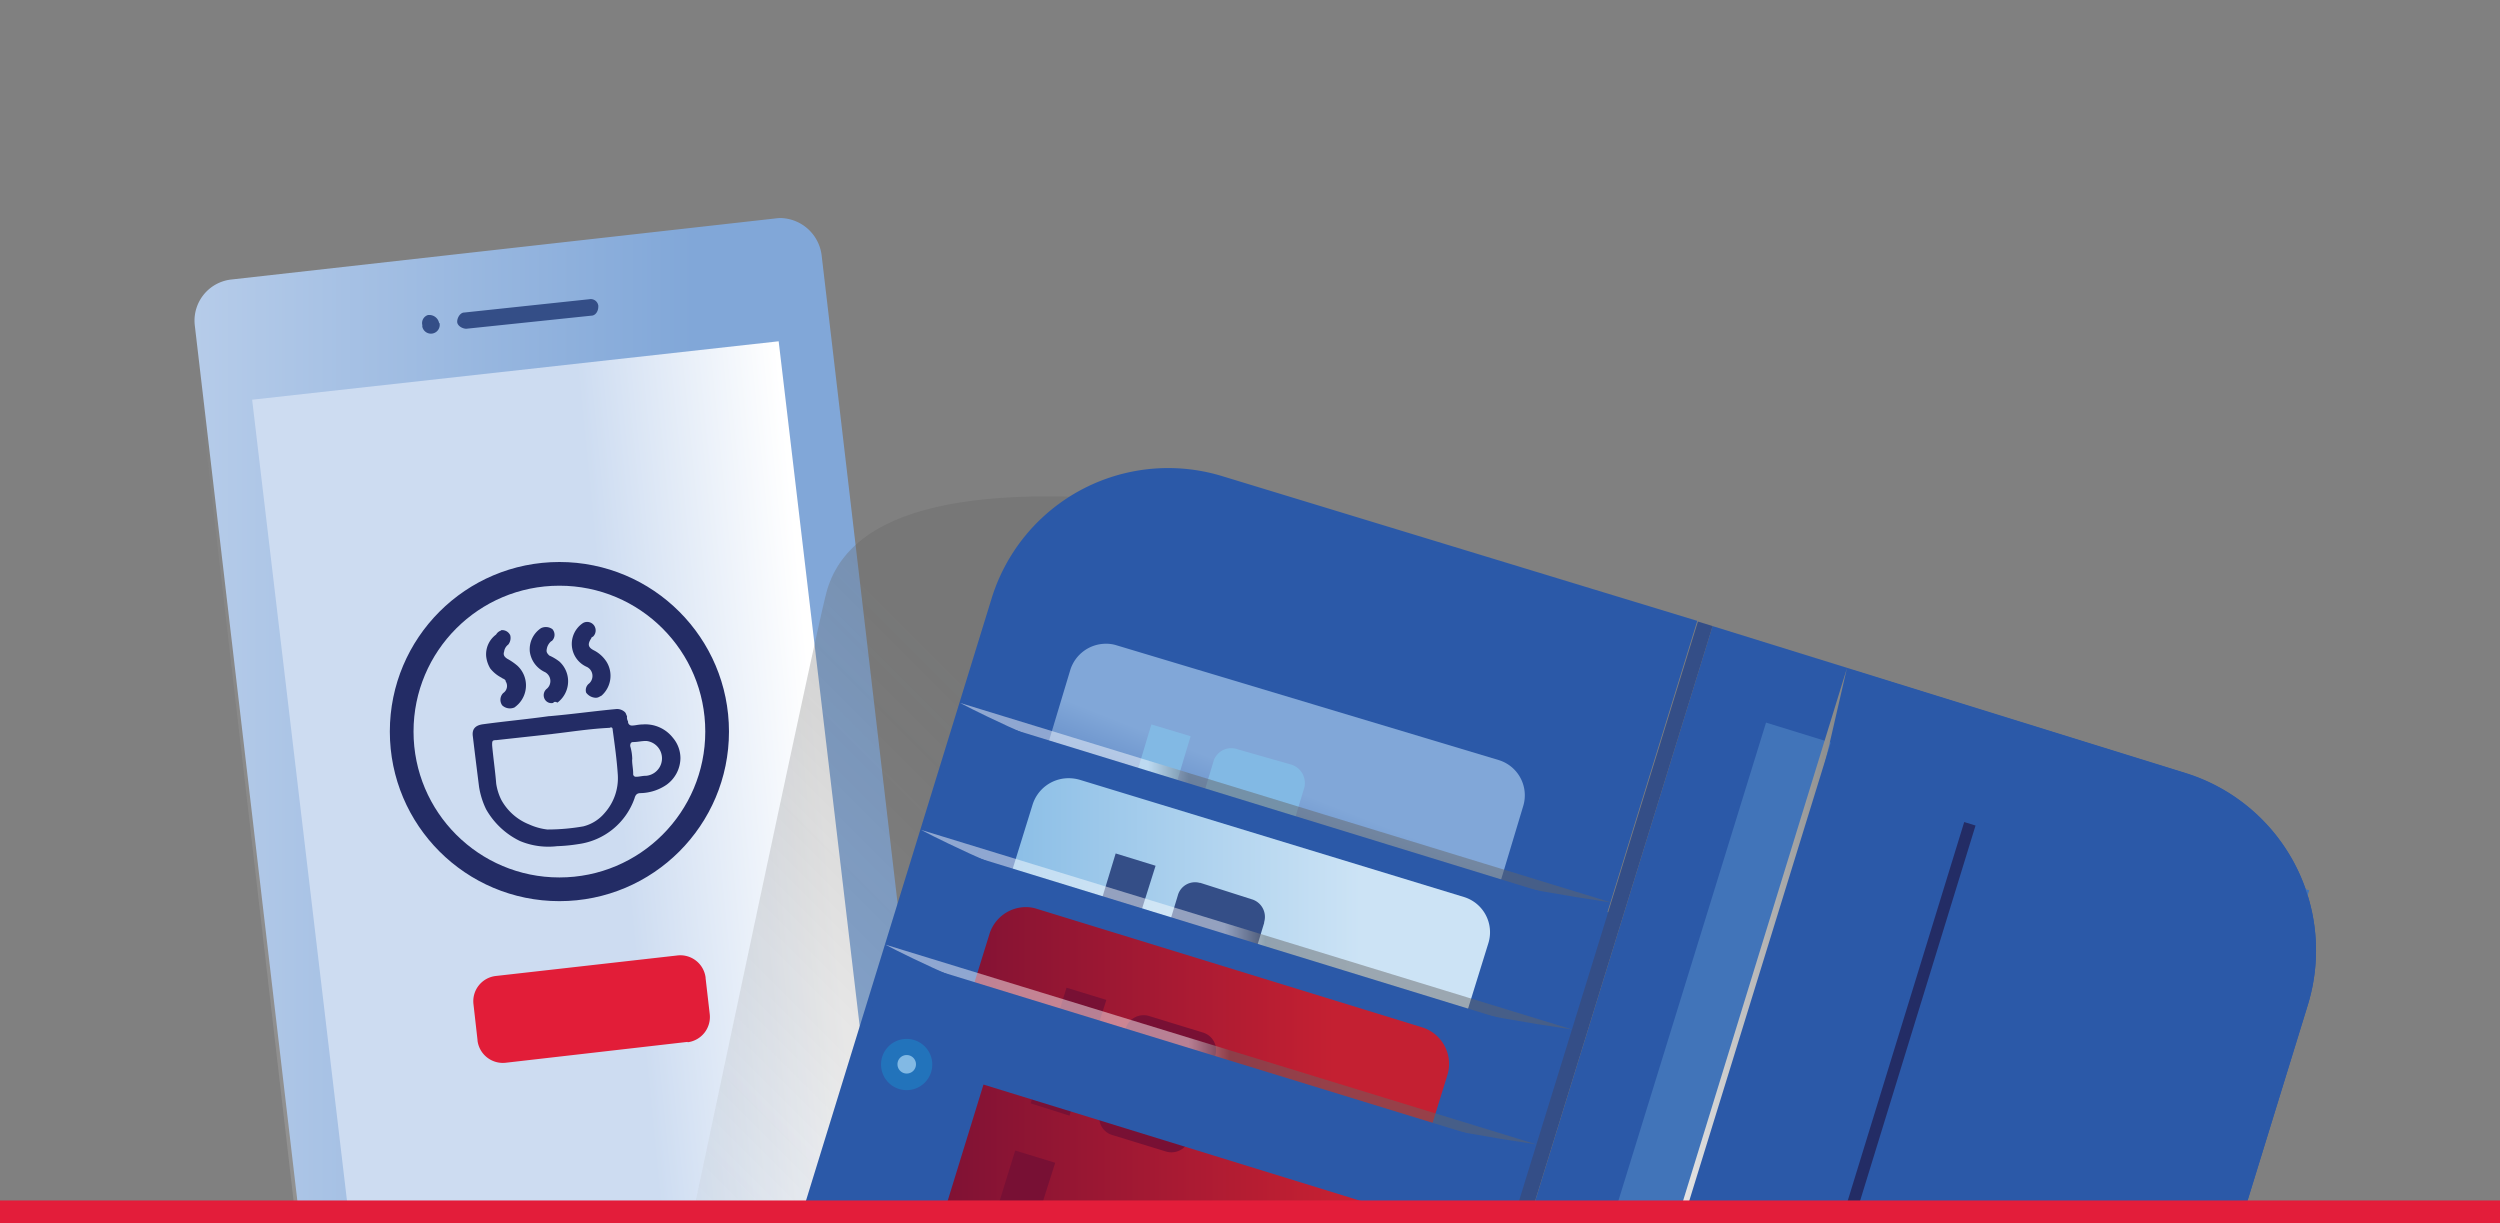 <svg id="a3b8dd86-0215-43d8-a6af-04b08e87bf5a" data-name="Layer 1" xmlns="http://www.w3.org/2000/svg" xmlns:xlink="http://www.w3.org/1999/xlink" width="327" height="160" viewBox="0 0 327 160"><rect x="0" y="0" width="327" height="160" fill="#808080" stroke="none"/><defs><clipPath id="e9feb846-99bc-4dcc-9496-9f16fe580f17"><rect x="-160.25" y="12" width="647.5" height="148" style="fill:none"/></clipPath><linearGradient id="a2edb04a-d2a6-458a-b538-9774b4905c26" x1="25.79" y1="52.31" x2="123.11" y2="52.31" gradientTransform="matrix(1, 0, 0, -1, 0, 162)" gradientUnits="userSpaceOnUse"><stop offset="0" stop-color="#fff" stop-opacity="0"/><stop offset="0.14" stop-color="#dcdbdb" stop-opacity="0.2"/><stop offset="0.18" stop-color="#d2d2d1" stop-opacity="0.1"/><stop offset="0.33" stop-color="#b2b1b2" stop-opacity="0.3"/><stop offset="0.52" stop-color="#8f8f8f" stop-opacity="0.4"/><stop offset="0.7" stop-color="#787878" stop-opacity="0.5"/><stop offset="0.86" stop-color="#696969" stop-opacity="0.6"/><stop offset="1" stop-color="#646565" stop-opacity="0.7"/></linearGradient><linearGradient id="efca4c40-207a-4fba-9881-350929eec5b2" x1="-2.78" y1="55.4" x2="90.75" y2="55.4" gradientTransform="matrix(1, 0, 0, -1, 0, 162)" gradientUnits="userSpaceOnUse"><stop offset="0" stop-color="#cddcf1"/><stop offset="1" stop-color="#81a7d8"/></linearGradient><linearGradient id="e49aea84-0a14-48d2-b01c-6a46e459ce66" x1="28.8" y1="48.45" x2="108.41" y2="56.33" gradientTransform="matrix(1, 0, 0, -1, 0, 162)" gradientUnits="userSpaceOnUse"><stop offset="0.28" stop-color="#cddcf1"/><stop offset="0.66" stop-color="#cddcf1"/><stop offset="0.99" stop-color="#fff"/></linearGradient><linearGradient id="ef12556c-a0cf-4ae2-a27b-e3290fdfdc2d" x1="96.29" y1="-45.34" x2="171.14" y2="29.51" gradientTransform="matrix(1, 0, 0, -1, 0, 162)" gradientUnits="userSpaceOnUse"><stop offset="0" stop-color="#fff" stop-opacity="0"/><stop offset="0.14" stop-color="#dcdbdb" stop-opacity="0.25"/><stop offset="0.33" stop-color="#b2b1b2" stop-opacity="0.3"/><stop offset="0.52" stop-color="#8f8f8f" stop-opacity="0.4"/><stop offset="0.7" stop-color="#787878" stop-opacity="0.5"/><stop offset="0.86" stop-color="#696969" stop-opacity="0.6"/><stop offset="1" stop-color="#646565" stop-opacity="0.7"/></linearGradient><linearGradient id="f604d3cf-4170-4d53-88b0-e78761aae1f3" x1="150.33" y1="6.61" x2="170.73" y2="58.05" gradientTransform="matrix(1, 0, 0, -1, 0, 162)" gradientUnits="userSpaceOnUse"><stop offset="0.59" stop-color="#2b58a8"/><stop offset="1" stop-color="#81a7d8"/></linearGradient><linearGradient id="ac655f30-ed96-46f7-856d-df1d5aa06df2" x1="150.16" y1="57" x2="155.48" y2="57" gradientTransform="matrix(1, 0, 0, -1, 0, 162)" gradientUnits="userSpaceOnUse"><stop offset="0" stop-color="#fff"/><stop offset="1" stop-color="#646565"/></linearGradient><linearGradient id="aea00fe9-fbd1-4b8d-a7d7-5b25374028cf" x1="125.73" y1="5.41" x2="177.95" y2="5.41" gradientTransform="matrix(1, 0, 0, -1, 0, 162)" gradientUnits="userSpaceOnUse"><stop offset="0" stop-color="#82b9e4"/><stop offset="1" stop-color="#cce3f5"/></linearGradient><linearGradient id="a5125781-3f19-48cd-8699-1cacea36a01f" x1="160.18" y1="40.39" x2="165.49" y2="40.39" xlink:href="#ac655f30-ed96-46f7-856d-df1d5aa06df2"/><linearGradient id="ed22d432-3a66-4cd3-adac-515e36c1e402" x1="118.04" y1="-12.13" x2="174.52" y2="-12.13" gradientTransform="matrix(1, 0, 0, -1, 0, 162)" gradientUnits="userSpaceOnUse"><stop offset="0" stop-color="#781034"/><stop offset="1" stop-color="#c42032"/></linearGradient><linearGradient id="b6bbdcef-e807-4039-8367-716a3a399222" x1="155.47" y1="25.38" x2="160.78" y2="25.38" xlink:href="#ac655f30-ed96-46f7-856d-df1d5aa06df2"/><linearGradient id="aea72612-45b8-4035-ab6f-16acad385248" x1="214.5" y1="-10.52" x2="248.27" y2="-10.52" xlink:href="#ac655f30-ed96-46f7-856d-df1d5aa06df2"/></defs><title>CreditVsDebt-Illustration3-Mobile</title><g style="clip-path:url(#e9feb846-99bc-4dcc-9496-9f16fe580f17)"><path d="M107.47,36.48a5.6,5.6,0,0,0-5.55-4.85h-.5L30.3,39.69a5.21,5.21,0,0,0-4.85,5.54,2.19,2.19,0,0,0,0,.36L41.4,182.91a5.62,5.62,0,0,0,6,4.82l71.14-7.91a5.4,5.4,0,0,0,4.83-5.92.38.38,0,0,0,0-.1Z" style="fill:url(#a2edb04a-d2a6-458a-b538-9774b4905c26)"/><path d="M123.55,170.58,107.47,33.4a5.55,5.55,0,0,0-5.35-4.88,5.19,5.19,0,0,0-.68.05l-71.27,8a5.41,5.41,0,0,0-4.69,6L41.56,179.82a5.54,5.54,0,0,0,6,4.83l71.27-8a5.4,5.4,0,0,0,4.69-6Z" style="fill:url(#efca4c40-207a-4fba-9881-350929eec5b2)"/><path d="M57.49,42.24a1.15,1.15,0,1,1-2.25.5.36.36,0,0,1,0-.1v-.12A1.1,1.1,0,0,1,56,41.2l.1,0a1.31,1.31,0,0,1,1.34,1.08" style="fill:#344e87;fill-rule:evenodd"/><path d="M78.26,40.09c0,.67-.4,1.2-.92,1.2L61,43c-.53,0-1.2-.4-1.2-.92s.4-1.2.92-1.2l16.35-1.74a1,1,0,0,1,1.19.85.17.17,0,0,1,0,.07" style="fill:#344e87;fill-rule:evenodd"/><polygon points="101.85 44.64 32.98 52.28 47.32 173.39 116.18 165.76 101.85 44.64" style="fill:url(#e49aea84-0a14-48d2-b01c-6a46e459ce66)"/><circle cx="73.17" cy="95.69" r="20.63" style="fill:none;stroke:#232c65;stroke-width:3.1px"/><path d="M71.83,93.68c3-.26,5.89-.67,8.72-.93a1.48,1.48,0,0,1,1.2.41c.13.13.13.27.27.53a1,1,0,0,0,.13.67.49.49,0,0,0,.44.54h.09c.41,0,.81-.14,1.34-.14a4.58,4.58,0,0,1,4,1.75A4.11,4.11,0,0,1,89,99.18a4.35,4.35,0,0,1-1.85,3.49,6.25,6.25,0,0,1-3.35,1.07c-.39,0-.66.13-.8.67a9.07,9.07,0,0,1-7.36,6,21.62,21.62,0,0,1-2.78.27A9.63,9.63,0,0,1,68,110a10.18,10.18,0,0,1-4.42-4.15,10.47,10.47,0,0,1-.92-2.94c-.27-2.15-.54-4.3-.81-6.57-.14-.93.27-1.47,1.34-1.61,2.94-.4,5.9-.67,8.71-1.07M72.3,96h0l-7.4.81c-.53,0-.53.13-.53.66.14,1.61.4,3.35.53,5a7.08,7.08,0,0,0,.67,2.15,7.16,7.16,0,0,0,3.63,3.21,8,8,0,0,0,2.4.67,27.34,27.34,0,0,0,4.69-.41,5.32,5.32,0,0,0,2.78-1.73,6.85,6.85,0,0,0,1.74-5c-.13-2-.4-3.89-.67-5.89,0-.27-.13-.41-.4-.27-2.68.13-5.1.53-7.5.8m10.44,3.35h0c0,.67.14,1.2.14,1.85a.36.36,0,0,0,.3.4h.1c.41,0,.8-.13,1.34-.13a2.29,2.29,0,0,0,0-4.55h-.11c-.54,0-1.07.14-1.61.14-.27,0-.41.13-.41.52a6.51,6.51,0,0,1,.27,1.75" style="fill:#232c65"/><path d="M72.37,91.94a1,1,0,0,1-1.2-.67,1.08,1.08,0,0,1,.39-1.21,1.32,1.32,0,0,0,.08-1.87,1.44,1.44,0,0,0-.34-.27,3.45,3.45,0,0,1-2-2.68,3.31,3.31,0,0,1,1.47-3.08,1.46,1.46,0,0,1,1.48.13,1.11,1.11,0,0,1-.09,1.57l-.05,0a1.76,1.76,0,0,0-.54.8c-.13.54-.13.67.27,1.08a6.25,6.25,0,0,1,1.34.8,3.49,3.49,0,0,1,.21,4.93,3.8,3.8,0,0,1-.47.43c-.27-.13-.4-.13-.54,0" style="fill:#232c65"/><path d="M78,91.27a1.63,1.63,0,0,1-1.33-.67,1.09,1.09,0,0,1,.4-1.21,1.33,1.33,0,0,0,.07-1.88,1.46,1.46,0,0,0-.34-.26,3.28,3.28,0,0,1-.54-5.76,1.11,1.11,0,0,1,1.51.42,1.13,1.13,0,0,1-.16,1.32c-.14.12-.27.12-.27.26-.54.81-.4,1.21.39,1.6a4.25,4.25,0,0,1,1.61,1.48A3.47,3.47,0,0,1,78.67,91c-.27.12-.41.26-.68.26" style="fill:#232c65"/><path d="M65.53,82.43a1.16,1.16,0,0,1,1.21.67,1.39,1.39,0,0,1-.26,1.21,1.36,1.36,0,0,0-.54.92c-.14.4,0,.67.4.93a7.76,7.76,0,0,1,1.34.92,3.51,3.51,0,0,1,.14,5,4.54,4.54,0,0,1-.52.45,1.47,1.47,0,0,1-1.61-.27,1.25,1.25,0,0,1,.13-1.61,1.11,1.11,0,0,0,.32-1.53l0-.07c-.13-.27-.4-.27-.54-.41a4.49,4.49,0,0,1-1.47-1.2,3.85,3.85,0,0,1-.54-1.61A3.21,3.21,0,0,1,64.89,83a1.16,1.16,0,0,1,.66-.53" style="fill:#232c65"/><path d="M89.93,136.28,66.21,139a3.34,3.34,0,0,1-3.75-2.88.25.25,0,0,0,0-.08l-.53-4.69a3.32,3.32,0,0,1,2.91-3.69h0l23.71-2.68a3.33,3.33,0,0,1,3.74,2.87s0,.06,0,.08l.54,4.69A3.33,3.33,0,0,1,90,136.32h-.07" style="fill:#e21d38;fill-rule:evenodd"/><path d="M137,64.93c-15,0-26.71,3.3-29,12.95-1.75,6.83-21.28,99.41-29.34,137.73A14.64,14.64,0,0,0,89.5,232.75L173.1,251l44-170.51S169.46,64.93,137,64.93Z" style="opacity:0.47;isolation:isolate;fill:url(#ef12556c-a0cf-4ae2-a27b-e3290fdfdc2d)"/><path d="M171.51,252l61.9,19.29a24.28,24.28,0,0,0,30.28-15.94l38.18-123.95a24.28,24.28,0,0,0-15.95-30.28L224,81.89Z" style="fill:#2b59a8;fill-rule:evenodd"/><path d="M169.5,251.5l-62-19a24.16,24.16,0,0,1-16-30.22l0-.06L129.71,78.25A24.17,24.17,0,0,1,160,62.32h0l62,18.89Z" style="fill:#2b59a8;fill-rule:evenodd"/><path d="M173.92,189.6l25.32-84.18a4.82,4.82,0,0,0-3.2-6h0l-49.95-15a4.52,4.52,0,0,0-1.41-.22A4.89,4.89,0,0,0,140,87.61l-25.32,84.17a4.84,4.84,0,0,0,3.21,6h0l49.95,15a4.83,4.83,0,0,0,6-3.21Z" style="fill:url(#f604d3cf-4170-4d53-88b0-e78761aae1f3)"/><rect x="143.25" y="100.23" width="15.41" height="5.36" transform="translate(8.94 217.85) rotate(-73.27)" style="fill:#82b9e4"/><rect x="136.94" y="121.15" width="15.41" height="5.36" transform="translate(-15.58 226.71) rotate(-73.27)" style="fill:#82b9e4"/><rect x="130.59" y="142.03" width="15.54" height="5.36" transform="matrix(0.29, -0.96, 0.96, 0.29, -40.06, 235.56)" style="fill:#82b9e4"/><rect x="124.45" y="163.04" width="15.41" height="5.36" transform="matrix(0.29, -0.96, 0.96, 0.29, -64.59, 244.57)" style="fill:#82b9e4"/><path d="M157.44,112.58a2.53,2.53,0,0,1-1.74-3l3.08-10.17A2.44,2.44,0,0,1,161.86,98l7,2a2.52,2.52,0,0,1,1.75,3l-3.08,10.17a2.64,2.64,0,0,1-3.07,1.56Z" style="fill:#82b9e4;fill-rule:evenodd"/><path d="M125.57,91.94s35,18.76,85.22,26.12h0Z" style="opacity:0.47;isolation:isolate;fill:url(#ac655f30-ed96-46f7-856d-df1d5aa06df2)"/><path d="M126,93.4l-20.9,67.66a25.91,25.91,0,0,0,17,32.29L182.5,212,211,119.53Zm43.54,98.48-51.32-15.8L138.4,110.4l51.31,15.81Z" style="fill:#2b59a8;fill-rule:evenodd"/><path d="M168.43,208l26.26-84.67a4.82,4.82,0,0,0-3.2-6h0L141.24,102a5.29,5.29,0,0,0-1.48-.21h0a4.93,4.93,0,0,0-4.69,3.43l-26.26,84.68a4.83,4.83,0,0,0,3.21,6h0l50.25,15.27A4.92,4.92,0,0,0,168.43,208Z" style="fill:url(#aea00fe9-fbd1-4b8d-a7d7-5b25374028cf)"/><polygon points="151.15 113.24 146.46 128.12 141.37 126.64 145.93 111.63 151.15 113.24" style="fill:#344e87;fill-rule:evenodd"/><polygon points="144.58 134.28 139.89 149.28 134.81 147.67 139.5 132.81 144.58 134.28" style="fill:#344e87;fill-rule:evenodd"/><polygon points="138.02 155.31 133.47 170.31 128.24 168.7 132.93 153.84 138.02 155.31" style="fill:#344e87;fill-rule:evenodd"/><path d="M152.48,130.79a2.42,2.42,0,0,1-1.63-3l0-.09,3.21-10.58a2.33,2.33,0,0,1,2.86-1.64l.09,0,6.7,2.14a2.4,2.4,0,0,1,1.64,3l0,.1-3.22,10.59A2.31,2.31,0,0,1,159.3,133l-.11,0Z" style="fill:#344e87;fill-rule:evenodd"/><path d="M205.67,134.67l-85.2-26.12h0s35,18.76,85.2,26.12Z" style="opacity:0.47;isolation:isolate;fill:url(#a5125781-3f19-48cd-8699-1cacea36a01f)"/><path d="M120.87,110.05,100,177.71A25.9,25.9,0,0,0,117,210l60.4,18.65,28.53-92.45Zm43.41,98.48L113,192.72,133.2,127l51.31,15.81Z" style="fill:#2b59a8;fill-rule:evenodd"/><path d="M162.81,226.18l26.52-85.6a5,5,0,0,0-3.21-6.17L135.6,118.87a4.52,4.52,0,0,0-1.41-.22h0a5,5,0,0,0-4.74,3.43l-26.54,85.61a5,5,0,0,0,3.22,6.16l50.51,15.53A4.94,4.94,0,0,0,162.81,226.18Z" style="fill:url(#ed22d432-3a66-4cd3-adac-515e36c1e402)"/><polygon points="144.71 130.79 139.89 145.93 134.81 144.32 139.5 129.19 144.71 130.79" style="fill:#781034;fill-rule:evenodd"/><polygon points="138.02 152.09 133.2 167.23 128.1 165.62 132.79 150.49 138.02 152.09" style="fill:#781034;fill-rule:evenodd"/><path d="M145.52,148.47a2.39,2.39,0,0,1-1.64-3l0-.11,3.36-10.85a2.46,2.46,0,0,1,3.08-1.61l7,2.15a2.4,2.4,0,0,1,1.64,3l0,.1L155.57,149a2.46,2.46,0,0,1-3.09,1.61Z" style="fill:#781034;fill-rule:evenodd"/><path d="M115.78,123.55s35,18.76,85.2,26.14h0Z" style="opacity:0.47;isolation:isolate;fill:url(#b6bbdcef-e807-4039-8367-716a3a399222)"/><path d="M116.18,125l-20.9,67.66a25.9,25.9,0,0,0,17,32.28l60.46,18.63,28.54-92.44Zm43.55,98.34-51.32-15.81,20.23-65.67L180,157.7Z" style="fill:#2b59a8;fill-rule:evenodd"/><path d="M118.59,135.89a3.35,3.35,0,1,1-3.35,3.34h0a3.34,3.34,0,0,1,3.35-3.34" style="fill:#2273bb"/><path d="M118.59,138a1.21,1.21,0,1,1-1.2,1.2h0a1.2,1.2,0,0,1,1.2-1.2" style="fill:#82b9e4;fill-rule:evenodd"/><path d="M182,255.39,228.89,270a24.26,24.26,0,0,0,30.27-16l38.19-123.95a24.25,24.25,0,0,0-16-30.21L234.48,85.27Z" style="fill:#2b59a8;fill-rule:evenodd"/><rect x="164.59" y="143.51" width="157.42" height="74.36" transform="translate(-1.13 359.85) rotate(-72.84)" style="fill:#4174b9"/><path d="M189.2,257.66s30.27-72.35,52.38-170.27h0Z" style="fill:url(#aea72612-45b8-4035-ab6f-16acad385248)"/><path d="M189.86,257.8l43.55,13.53a24.28,24.28,0,0,0,30.28-15.94l38.18-123.95a24.28,24.28,0,0,0-15.95-30.28l-43.54-13.5" style="fill:#2b59a8;fill-rule:evenodd"/><rect x="107.75" y="165.65" width="178.05" height="2.01" transform="translate(-20.51 305.5) rotate(-72.84)" style="fill:#344e87"/><line x1="257.66" y1="107.75" x2="213.44" y2="251.5" style="fill:none;stroke:#232c65;stroke-width:1.55px"/></g><line y1="158.52" x2="327" y2="158.52" style="fill:none;stroke:#e31d3a;stroke-miterlimit:10;stroke-width:3px"/></svg>